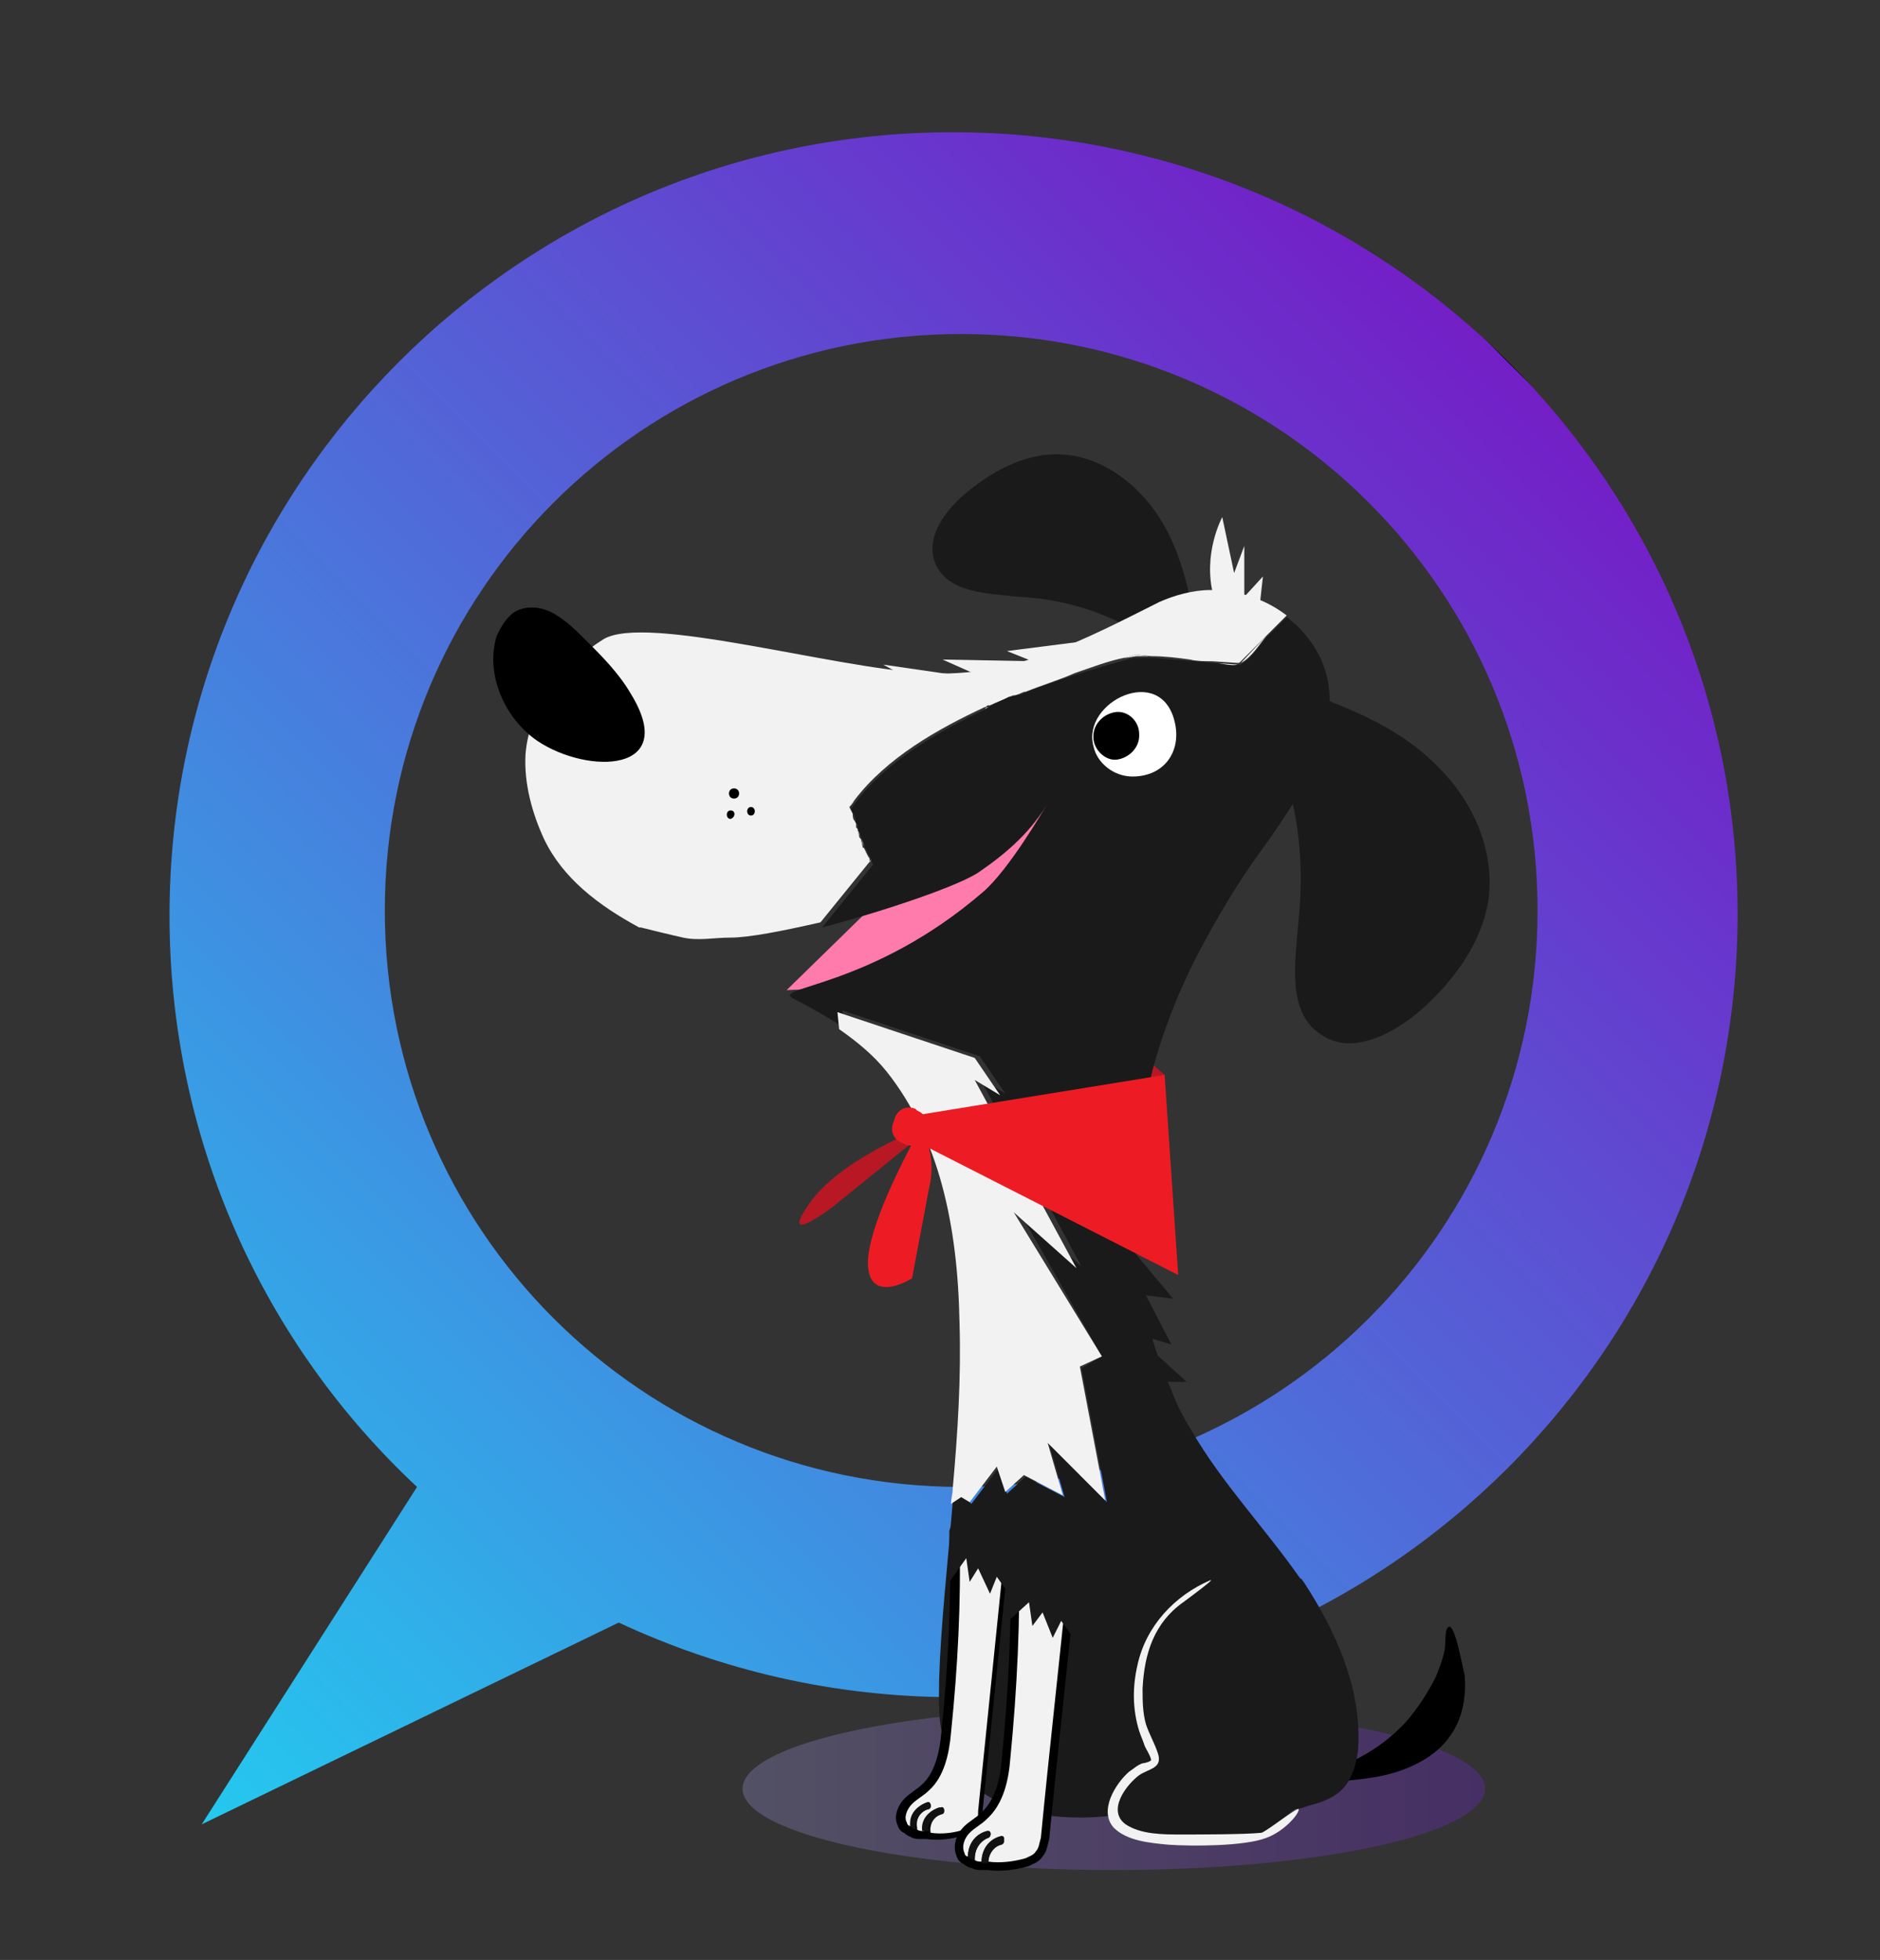 <?xml version="1.0" encoding="utf-8"?>
<!-- Generator: Adobe Illustrator 25.0.1, SVG Export Plug-In . SVG Version: 6.00 Build 0)  -->
<svg version="1.1" id="Layer_1" xmlns="http://www.w3.org/2000/svg" xmlns:xlink="http://www.w3.org/1999/xlink" x="0px" y="0px"
	 viewBox="0 0 110.9 115.6" style="enable-background:new 0 0 110.9 115.6;" xml:space="preserve">
<rect x="0" y="0" width="110.9" height="115.6" fill="#333333" stroke="none"/>
<style type="text/css">
	.st0{fill:url(#SVGID_1_);}
	.st1{fill:#F2F2F2;}
	.st2{opacity:0.26;fill:url(#SVGID_2_);}
	.st3{fill:#1A1A1A;}
	.st4{fill:#C6C6C6;}
	.st5{fill:#ED1C24;}
	.st6{fill:#B71824;}
	.st7{fill:#FF7BAC;}
	.st8{fill:none;}
	.st9{fill:#111211;stroke:#000000;stroke-width:0.94;stroke-linecap:round;stroke-linejoin:round;stroke-miterlimit:10;}
	.st10{fill:#111211;}
	.st11{fill:#111211;stroke:#000000;stroke-width:0.996;stroke-linecap:round;stroke-linejoin:round;stroke-miterlimit:10;}
	.st12{fill:#FFFFFF;}
</style>
<linearGradient id="SVGID_1_" gradientUnits="userSpaceOnUse" x1="7.249" y1="102.961" x2="88.901" y2="21.309">
	<stop  offset="0" style="stop-color:#24C9EF"/>
	<stop  offset="1" style="stop-color:#731FC7"/>
	<stop  offset="1" style="stop-color:#000000"/>
</linearGradient>
<path class="st0" d="M56.2,7.8C30.7,7.8,10,28.5,10,54c0,13.3,5.6,25.3,14.6,33.7l-12.7,19.9l24.6-11.9c6,2.8,12.7,4.4,19.8,4.4
	c25.5,0,46.2-20.7,46.2-46.2S81.7,7.8,56.2,7.8z M56.7,87.7c-18.8,0-34-15.2-34-34s15.2-34,34-34s34,15.2,34,34S75.5,87.7,56.7,87.7
	z"/>
<g>
	<path id="XMLID_9_" class="st1" d="M66.1,107.3c0-0.5,0.3-1,0.7-1.1c0.2-0.1,0.1-0.4-0.1-0.4c-0.6,0.2-1.1,0.8-1,1.5
		C65.8,107.5,66.2,107.5,66.1,107.3L66.1,107.3z"/>
	<path id="XMLID_8_" class="st1" d="M66.9,107.7c0-0.5,0.3-1,0.7-1.1c0.2-0.1,0.1-0.4-0.1-0.4c-0.6,0.2-1.1,0.8-1,1.5
		C66.6,107.9,67,107.9,66.9,107.7L66.9,107.7z"/>
	<g>
		<linearGradient id="SVGID_2_" gradientUnits="userSpaceOnUse" x1="43.78" y1="105.462" x2="87.608" y2="105.462">
			<stop  offset="0" style="stop-color:#ACA5EF"/>
			<stop  offset="1" style="stop-color:#7C22EF"/>
		</linearGradient>
		<ellipse class="st2" cx="65.7" cy="105.5" rx="21.9" ry="4.8"/>
	</g>
	<path id="XMLID_7_" class="st3" d="M70.4,36.3c-0.4-2.2-1-4.4-2.3-6.2s-3.3-3.2-5.5-3.3c-2-0.1-3.9,0.9-5.4,2.1
		c-1.4,1.1-2.7,2.8-2,4.4c0.8,1.7,3.1,1.7,4.9,1.9c2.2,0.1,4.5,0.7,6.5,1.8c1.4,0.7,3.3,1.7,4.5,0.6L70.4,36.3z"/>
	<path id="XMLID_6_" class="st3" d="M77.5,41c2.7,1,5.4,2.2,7.4,4.3c2,2,3.3,4.9,2.9,7.8c-0.4,2.5-2,4.7-3.9,6.4
		c-1.7,1.5-4.2,2.8-6,1.5c-2-1.3-1.5-4.3-1.3-6.7c0.3-2.9,0.1-5.8-0.8-8.6c-0.6-2-1.4-4.6,0.2-5.9L77.5,41z"/>
	<path id="XMLID_5_" d="M76.7,104.7c2.4-0.2,4.6-1.4,6.2-3.1c0.7-0.8,1.3-1.7,1.8-2.7c0.2-0.5,0.4-1,0.5-1.5c0.1-0.3,0-1.2,0.2-1.4
		c0.4-0.5,0.9,2.5,1,2.8c0.1,1.2-0.1,2.5-0.8,3.5c-0.9,1.4-2.7,2.2-4.4,2.5c-1.7,0.3-3.5,0.3-5.1,0.6c0.1,0,0.2,0.1,0.4,0.1"/>
	<path class="st4" d="M71.6,103.3l1.7-6.8C71.9,98.4,71.3,100.9,71.6,103.3z"/>
	<path class="st5" d="M91.1,71.1"/>
	<path class="st5" d="M53.8,75.4l1-5.3c0.2-0.8,0.2-1.6,0-2.4l-0.3-1.5c0,0-3.1,5.3-3.3,8.1C51.1,77.1,53.8,75.4,53.8,75.4z"/>
	<path class="st6" d="M49.1,71.2c0,0-3.3,2.5-1.3-0.3s7.6-4.8,7.6-4.8L49.1,71.2z"/>
	<path class="st3" d="M73.2,94.3c3.2,4.2,5,11,5,11l-3.1,2.4c-0.3,0.2-0.6,0.4-0.9,0.5c-0.9,0.2-2.9,0.6-5.2,0.2
		c-3.2-0.5-4.6-1.4-3.7-2.7c0.8-1.3,4.2-6.4,4.2-6.4L73.2,94.3z"/>
	<polygon class="st6" points="67.2,62.1 68.7,63.4 66.9,66.9 	"/>
	<polygon class="st7" points="54.9,50.1 46.4,58.4 61.1,57.7 67.1,49.3 62.1,46.2 	"/>
	<path class="st3" d="M76.9,93.3c-0.1-0.1-0.1-0.2-0.2-0.2c-2.1-3-4.6-5.6-6.4-8.7c-0.5-0.8-0.9-1.6-1.2-2.4
		c-1.7-3.8-2.4-7.9-2.2-12.1c0.1-1.7,0.3-3.4,0.7-5.1c0.6-3,1.7-5.9,3.1-8.6h0c1.1-2.1,2.3-4.1,3.6-5.9c2.8-3.9,6.5-9.3,2.1-13.5
		c-0.2-0.1-0.3-0.3-0.5-0.4l-1.1,1.1c-0.5,0.5-0.9,1.3-1.5,1.6c0,0,0,0,0,0l-0.1,0.1l-0.1,0c-0.5,0.1-1-0.1-1.4-0.1c0,0-0.1,0-0.1,0
		l-3.6-0.3c-0.2,0-0.5,0-0.7,0c-0.3,0-0.6,0-0.8,0.1c-1.1,0.3-3.3,0.9-5.9,1.9c-0.2,0.1-0.4,0.2-0.6,0.2c-0.1,0-0.2,0.1-0.4,0.1
		c-0.4,0.1-0.7,0.3-1.1,0.5c0,0-0.1,0-0.1,0.1c-0.1,0-0.1,0.1-0.2,0.1c-3,1.4-6,3.2-7.7,5.5c-0.1,0.1-0.2,0.3-0.3,0.4c0,0,0,0,0,0
		c0,0,0.1,0.2,0.2,0.4l0.1,0.4c0,0.1,0.1,0.1,0.1,0.2l0,0.1c0,0,0,0.1,0,0.1l0.1,0.2c0,0.1,0.1,0.2,0.1,0.3l0.1,0.2
		c0.1,0.1,0.1,0.3,0.1,0.4l0.1,0.1c0.1,0.2,0.1,0.3,0.2,0.4l0.1,0.2c0,0,0,0,0,0.1l0.1,0.2l-3,3.7c3.8-1,8.2-2.5,9.3-3.3
		c1.6-1.1,3.1-2.4,4.1-4.2c0.1-0.1,0.1-0.2,0-0.1c0,0,0,0,0,0.1c-0.4,0.7-2.4,4.1-3.9,5.4c-6.6,5.7-12.6,5.6-11.2,6.3
		c1,0.5,2,1.1,3,1.7l-0.1-1l8.1,2.7l1.5,2.2l-1.5-0.9l6,11.1l-3.7-3.3L65,80l-1.2,0.7l1.5,7.9l-3.4-3.4l0.9,3.1l-2.3-1.2l-1.1,1
		l-0.5-1.5l-1.6,2.1l-0.5-0.5l-0.6,0.4c-0.3,3.7-0.7,7.2-0.8,10.4c0,1.2-0.1,2.5,0.3,3.7c1.3,4.1,6.1,4.8,9.8,4.4
		c0.5-0.1,10.2-0.3,10.9-0.4c0.3,0,0.5-0.1,0.8-0.2c0.8-0.2,1.6-0.5,2.1-1.1c0.5-0.6,0.7-1.4,0.8-2.1C80.4,99.7,78.8,96.2,76.9,93.3
		z"/>
	<g>
		<path class="st8" d="M50.4,47.2c1.7-2.3,4.7-4.1,7.7-5.5C55.3,43,52.2,44.7,50.4,47.2z"/>
		<path class="st8" d="M58.3,41.7c0,0,0.1,0,0.1-0.1C58.4,41.6,58.4,41.6,58.3,41.7C58.4,41.6,58.3,41.6,58.3,41.7z"/>
		<polygon class="st8" points="50.1,47.6 50.1,47.6 50.1,47.6 		"/>
		<path class="st8" d="M60.4,40.8c2.5-1,4.8-1.6,5.9-1.9c-1,0.2-2,0.6-2.9,0.9C62.4,40,61.4,40.4,60.4,40.8z"/>
		<path class="st8" d="M59.8,41c-0.1,0-0.2,0.1-0.4,0.1C59.6,41.1,59.7,41,59.8,41z"/>
		<path class="st8" d="M51,49.9c0,0,0,0.1,0.1,0.1L51,49.9z"/>
		<path class="st8" d="M51.3,50.7c0,0.1,0.1,0.2,0.1,0.2L51.3,50.7z"/>
		<path class="st8" d="M50.2,48.1c0,0.1,0.1,0.2,0.1,0.4L50.2,48.1z"/>
		<path class="st8" d="M51.2,50.5c0,0.1,0,0.1,0.1,0.2L51.2,50.5z"/>
		<path class="st8" d="M50.5,48.7c0,0,0,0.1,0,0.1L50.5,48.7z"/>
		<path class="st8" d="M73.1,39.2L73.1,39.2c0,0-0.1,0-0.1,0L73.1,39.2z"/>
		<path class="st8" d="M50.7,49.4c0,0.1,0,0.1,0.1,0.2L50.7,49.4z"/>
		<path class="st8" d="M74.8,37.5l1.1-1.1C75.5,36.8,75.1,37.1,74.8,37.5C74.8,37.5,74.8,37.5,74.8,37.5z"/>
		<path class="st8" d="M50.6,48.9c0,0.1,0,0.1,0.1,0.2L50.6,48.9z"/>
		<path class="st8" d="M67.9,38.7l3.6,0.3c-0.4,0-0.8-0.1-1.3-0.1C69.4,38.8,68.6,38.7,67.9,38.7z"/>
		<path d="M61.7,47.2C61.7,47.2,61.7,47.2,61.7,47.2C61.8,47,61.8,47.1,61.7,47.2z"/>
		<path class="st1" d="M51.3,50.7L51.3,50.7c0-0.1-0.1-0.2-0.1-0.2L51,50.1c0,0,0-0.1-0.1-0.1l-0.1-0.4c0-0.1,0-0.1-0.1-0.2L50.6,49
			c0-0.1,0-0.1-0.1-0.2l0-0.1c0,0,0-0.1,0-0.1l-0.1-0.2c-0.1-0.1-0.1-0.3-0.1-0.4l-0.2-0.4l0,0v0c0,0,0,0,0,0
			c0.1-0.1,0.2-0.3,0.3-0.4c1.9-2.5,4.9-4.2,7.7-5.5c0.1,0,0.1-0.1,0.2-0.1c0,0,0.1,0,0.1,0c0,0,0,0,0,0c0.4-0.2,0.7-0.3,1.1-0.5
			c0.1,0,0.2-0.1,0.4-0.1c0.2-0.1,0.4-0.2,0.6-0.2c1-0.4,2-0.7,2.9-1.1c0.9-0.3,1.9-0.7,2.9-0.9c0.4-0.1,0.7-0.2,0.7-0.2l0.9,0.1
			c0.8,0,1.6,0.1,2.3,0.2c0.4,0.1,0.9,0.1,1.3,0.1l1.5,0.1c0.1,0,0.1,0,0.2-0.1l1.6-1.6c0,0,0,0,0,0c0.4-0.4,0.7-0.7,1.1-1.1
			c-1.3-1-2.9-1.5-4.5-1.5c-1,0-2.1,0.3-3,0.7c-4.4,2.2-8.6,4.5-13.8,4.2c-5.5-0.3-16.5-3.5-19-2c-2.4,1.5-4.4,4-4.6,6.8
			c-0.1,1.7,0.4,3.5,1.1,5c1.1,2.3,3.2,3.9,5.6,5.2c0,0,0.1,0,0.1,0c0.8,0.2,1.6,0.4,2.5,0.6c0.9,0.2,1.8,0,2.8,0
			c1.1,0,3.1-0.4,5.3-0.9l3-3.7C51.3,50.9,51.3,50.9,51.3,50.7z"/>
		<path class="st1" d="M73.2,39.1c0.6-0.3,1.1-1.1,1.5-1.6L73.2,39.1C73.2,39.1,73.2,39.1,73.2,39.1z"/>
		<path class="st1" d="M59.5,41.1c-0.4,0.1-0.7,0.3-1.1,0.5C58.8,41.4,59.1,41.3,59.5,41.1z"/>
		<path class="st1" d="M50.4,48.4l0.1,0.2C50.4,48.6,50.4,48.5,50.4,48.4z"/>
		<path class="st1" d="M60.4,40.8c-0.2,0.1-0.4,0.2-0.6,0.2C60,40.9,60.2,40.8,60.4,40.8z"/>
		<path class="st1" d="M50.4,47.2c-0.1,0.1-0.2,0.3-0.3,0.4C50.2,47.5,50.3,47.4,50.4,47.2z"/>
		<path class="st1" d="M71.6,39.1c0.4,0,1,0.2,1.4,0.1L71.6,39.1C71.5,39.1,71.5,39.1,71.6,39.1z"/>
		<path class="st1" d="M58.3,41.7c-0.1,0-0.1,0.1-0.2,0.1C58.2,41.7,58.2,41.7,58.3,41.7z"/>
		<path class="st1" d="M50.2,48.1c-0.1-0.3-0.2-0.4-0.2-0.4l0,0L50.2,48.1z"/>
		<path class="st1" d="M51.3,50.7L51.3,50.7C51.3,50.7,51.3,50.7,51.3,50.7z"/>
		<path class="st1" d="M66.3,38.8c0.3,0,0.6-0.1,0.8-0.1c0.2,0,0.5,0,0.7,0L67,38.6C67,38.6,66.7,38.7,66.3,38.8z"/>
		<path class="st1" d="M51,50.1l0.2,0.4C51.1,50.4,51.1,50.2,51,50.1z"/>
		<path class="st1" d="M50.5,48.8l0,0.1C50.5,48.8,50.5,48.8,50.5,48.8z"/>
		<path class="st1" d="M50.6,49l0.1,0.3C50.7,49.3,50.7,49.1,50.6,49z"/>
		<path class="st1" d="M50.8,49.5l0.1,0.4C50.9,49.8,50.9,49.7,50.8,49.5z"/>
		<path class="st1" d="M57.2,88.6l1.6-2.1l0.5,1.5l1.1-1l2.3,1.2l-0.9-3.1l3.4,3.4l-1.5-7.9L65,80l-5.2-8.5l3.7,3.3l-6-11.1l1.5,0.9
			l-1.5-2.2l-8.1-2.7l0.1,1c1,0.7,2,1.5,2.8,2.5c3.1,3.9,4.2,9.1,4.3,14.8c0.1,3.2-0.1,6.5-0.4,9.8c0,0.3-0.1,0.6-0.1,0.9l0.6-0.4
			L57.2,88.6z"/>
	</g>
	<polygon class="st3" points="66.2,73 69.2,76.6 67.6,76.4 69.1,79.3 66.8,78.6 70,81.5 68.2,81.5 65.4,73.6 	"/>
	<polygon class="st5" points="53.3,65.9 68.7,63.4 69.5,75.2 53.6,67.1 	"/>
	<path class="st5" d="M54.5,67l0.1-0.3c0.2-0.5,0-1-0.5-1.2L54,65.4c-0.5-0.2-1,0-1.2,0.5l-0.1,0.3c-0.2,0.5,0,1,0.5,1.2l0.2,0.1
		C53.8,67.7,54.3,67.4,54.5,67z"/>
	<path class="st9" d="M59,91.2l-2.5-0.6c0.1,3.9-0.1,7.7-0.5,11.6c-0.1,1.2-0.4,2.6-1.3,3.4c-0.3,0.3-0.7,0.5-1,0.8
		c-0.3,0.3-0.5,0.8-0.3,1.1c0,0.1,0.1,0.2,0.2,0.2c0.1,0.1,0.2,0.2,0.3,0.2c0.1,0.1,0.3,0.1,0.4,0.1c0,0,0.1,0,0.1,0
		c0.1,0,0.2,0,0.3,0c0.7,0.1,1.4,0,2-0.2c0.2-0.1,0.4-0.2,0.6-0.3c0.2-0.2,0.2-0.5,0.2-0.8c0.5-4.9,1-9.8,1.5-14.7
		C59.2,91.8,59.2,91.4,59,91.2z"/>
	<g>
		<path class="st1" d="M59.1,91.2l-2.5-0.6c0.1,3.9-0.1,7.7-0.5,11.6c-0.1,1.2-0.4,2.6-1.3,3.4c-0.3,0.3-0.7,0.5-1,0.8
			c-0.3,0.3-0.5,0.8-0.3,1.1c0,0.1,0.1,0.2,0.2,0.2c0-0.6,0.4-1.2,1-1.4c0.2-0.1,0.3,0.3,0.1,0.4c-0.5,0.1-0.8,0.6-0.7,1.1
			c0,0.1,0,0.1,0,0.1c0.1,0.1,0.3,0.1,0.4,0.1c0-0.6,0.4-1.2,1-1.4c0.2-0.1,0.3,0.3,0.1,0.4c-0.5,0.1-0.8,0.6-0.7,1.1
			c0.7,0.1,1.4,0,2-0.2c0.2-0.1,0.4-0.2,0.6-0.3c0.2-0.2,0.2-0.5,0.2-0.8c0.5-4.9,1-9.8,1.5-14.7C59.2,91.8,59.2,91.4,59.1,91.2z"/>
		<path class="st10" d="M54.8,106.7c0.2-0.1,0.1-0.4-0.1-0.4c-0.6,0.2-1.1,0.7-1,1.4c0.1,0.1,0.2,0.2,0.3,0.2c0,0,0-0.1,0-0.1
			C54,107.3,54.3,106.8,54.8,106.7z"/>
		<path class="st10" d="M55.5,107c0.2-0.1,0.1-0.4-0.1-0.4c-0.6,0.2-1.1,0.7-1,1.4c0,0,0.1,0,0.1,0c0.1,0,0.2,0,0.3,0
			C54.7,107.6,55,107.1,55.5,107z"/>
	</g>
	<path class="st11" d="M62.8,92l-2.7-0.6c0.1,4.1-0.1,8.2-0.5,12.3c-0.1,1.3-0.4,2.7-1.4,3.6c-0.3,0.3-0.7,0.5-1,0.8
		c-0.3,0.3-0.5,0.8-0.3,1.2c0,0.1,0.1,0.2,0.2,0.2c0.1,0.1,0.2,0.2,0.4,0.2c0.1,0.1,0.3,0.1,0.4,0.1c0,0,0.1,0,0.1,0
		c0.1,0,0.2,0,0.3,0c0.7,0.1,1.5,0,2.2-0.2c0.2-0.1,0.5-0.2,0.6-0.4c0.2-0.2,0.2-0.5,0.3-0.8c0.5-5.2,1.1-10.4,1.6-15.5
		C63,92.6,63,92.3,62.8,92z"/>
	<g>
		<path class="st1" d="M62.8,92l-2.7-0.6c0.1,4.1-0.1,8.2-0.5,12.3c-0.1,1.3-0.4,2.7-1.4,3.6c-0.3,0.3-0.7,0.5-1,0.8
			c-0.3,0.3-0.5,0.8-0.3,1.2c0,0.1,0.1,0.2,0.2,0.2c0-0.7,0.4-1.3,1.1-1.5c0.3-0.1,0.3,0.3,0.1,0.4c-0.5,0.1-0.8,0.7-0.8,1.2
			c0,0.1,0,0.1,0,0.1c0.1,0.1,0.3,0.1,0.4,0.1c0-0.7,0.4-1.3,1.1-1.5c0.3-0.1,0.3,0.3,0.1,0.4c-0.5,0.1-0.8,0.6-0.8,1.1
			c0.7,0.1,1.5,0,2.2-0.2c0.2-0.1,0.5-0.2,0.6-0.4c0.2-0.2,0.2-0.5,0.3-0.8c0.5-5.2,1.1-10.4,1.6-15.5C63,92.6,63,92.3,62.8,92z"/>
		<path class="st10" d="M58.3,108.4c0.2-0.1,0.2-0.4-0.1-0.4c-0.7,0.2-1.1,0.8-1.1,1.5c0.1,0.1,0.2,0.2,0.4,0.2c0,0,0-0.1,0-0.1
			C57.5,109.1,57.8,108.6,58.3,108.4z"/>
		<path class="st10" d="M59.1,108.8c0.2-0.1,0.2-0.4-0.1-0.4c-0.7,0.2-1.1,0.8-1.1,1.5c0,0,0.1,0,0.1,0c0.1,0,0.2,0,0.3,0
			C58.3,109.4,58.6,108.9,59.1,108.8z"/>
	</g>
	<path class="st1" d="M71.4,93.2c-2.1,0.9-3.8,2.7-4.3,5c-0.3,1.3-0.3,2.6,0.1,3.9c0.1,0.3,0.2,0.5,0.3,0.8c0,0.1,0.4,0.7,0.4,0.9
		c0,0.1-0.4,0.2-0.5,0.2c-0.3,0.1-0.5,0.3-0.8,0.5c-0.8,0.7-1.8,2.3-0.9,3.3c0.8,0.8,2.2,0.9,3.2,1c1.4,0.1,4.5,0.1,5.8-0.4
		c1.1-0.4,2-1.5,1.9-1.7c-0.1-0.1-2,1.4-2.2,1.4c-1,0.1-3.7,0.1-4.7,0.1c-1.1,0-2.4,0-3.3-0.6c-1.1-0.8,0-2.3,0.8-2.9
		c0.6-0.4,1.4-0.4,1.1-1.3c-0.2-0.6-0.5-1.1-0.7-1.7c-0.2-0.7-0.2-1.4-0.2-2.1c0.1-2.1,0.7-3.9,2.4-5.1
		C70.2,94.2,71.7,93.1,71.4,93.2L71.4,93.2z"/>
	<g>
		<path class="st12" d="M69.3,42.6c0.4,1.7-0.6,3.2-2.5,3.2c-1.1,0-2.1-0.8-2.3-1.8C63.8,41.4,68.5,39.1,69.3,42.6z"/>
		<path d="M65.8,42c-0.7,0.1-1.3,0.7-1.3,1.4l0,0.1c0,0.7,0.7,1.4,1.4,1.3c0.7-0.1,1.3-0.7,1.3-1.4l0-0.1
			C67.2,42.5,66.5,41.9,65.8,42z"/>
	</g>
	<path id="XMLID_4_" d="M43.3,46.5c-0.4,0-0.4,0.6,0,0.6C43.7,47.1,43.7,46.5,43.3,46.5z"/>
	<path id="XMLID_3_" d="M44.3,47.6c-0.3,0-0.3,0.5,0,0.5C44.6,48.1,44.6,47.6,44.3,47.6z"/>
	<path id="XMLID_2_" d="M43.1,47.8c-0.3,0-0.3,0.5,0,0.5C43.4,48.2,43.4,47.8,43.1,47.8z"/>
	<path id="XMLID_1_" d="M37.2,40.9c-0.7-1.2-1.7-2.2-2.6-3.1c-0.6-0.6-1.3-1.3-2.1-1.7c-0.8-0.4-1.9-0.4-2.5,0.3
		c-0.3,0.3-0.5,0.7-0.7,1.1c-0.7,2.3,0.5,4.9,2.4,6.2C34.7,45.7,40.1,45.6,37.2,40.9z"/>
	<polygon class="st1" points="64.1,37.8 59.4,38.4 60.9,39 55.6,38.9 58.3,40.1 52.1,39.2 54.1,40.3 57,40.8 61,39.7 64.8,38.3 	"/>
	<path class="st1" d="M71.6,35.2c-0.7-2.5,0.5-4.7,0.5-4.7l0.7,3.3l0.6-1.6l0,3l1.1-1.2l-0.2,1.8L71.6,35.2z"/>
	<polygon class="st3" points="59.5,89.8 59.6,95.5 60.7,94.5 60.9,95.9 61.5,95.1 62.1,96.6 62.6,95.6 63.6,97 64.2,90.4 	"/>
	<polygon class="st3" points="56,90.3 56,93.3 57,91.9 57.2,93.3 57.7,92.5 58.4,94 58.8,93 59.8,94.4 59.6,90.1 56.3,89.3 	"/>
</g>
</svg>
